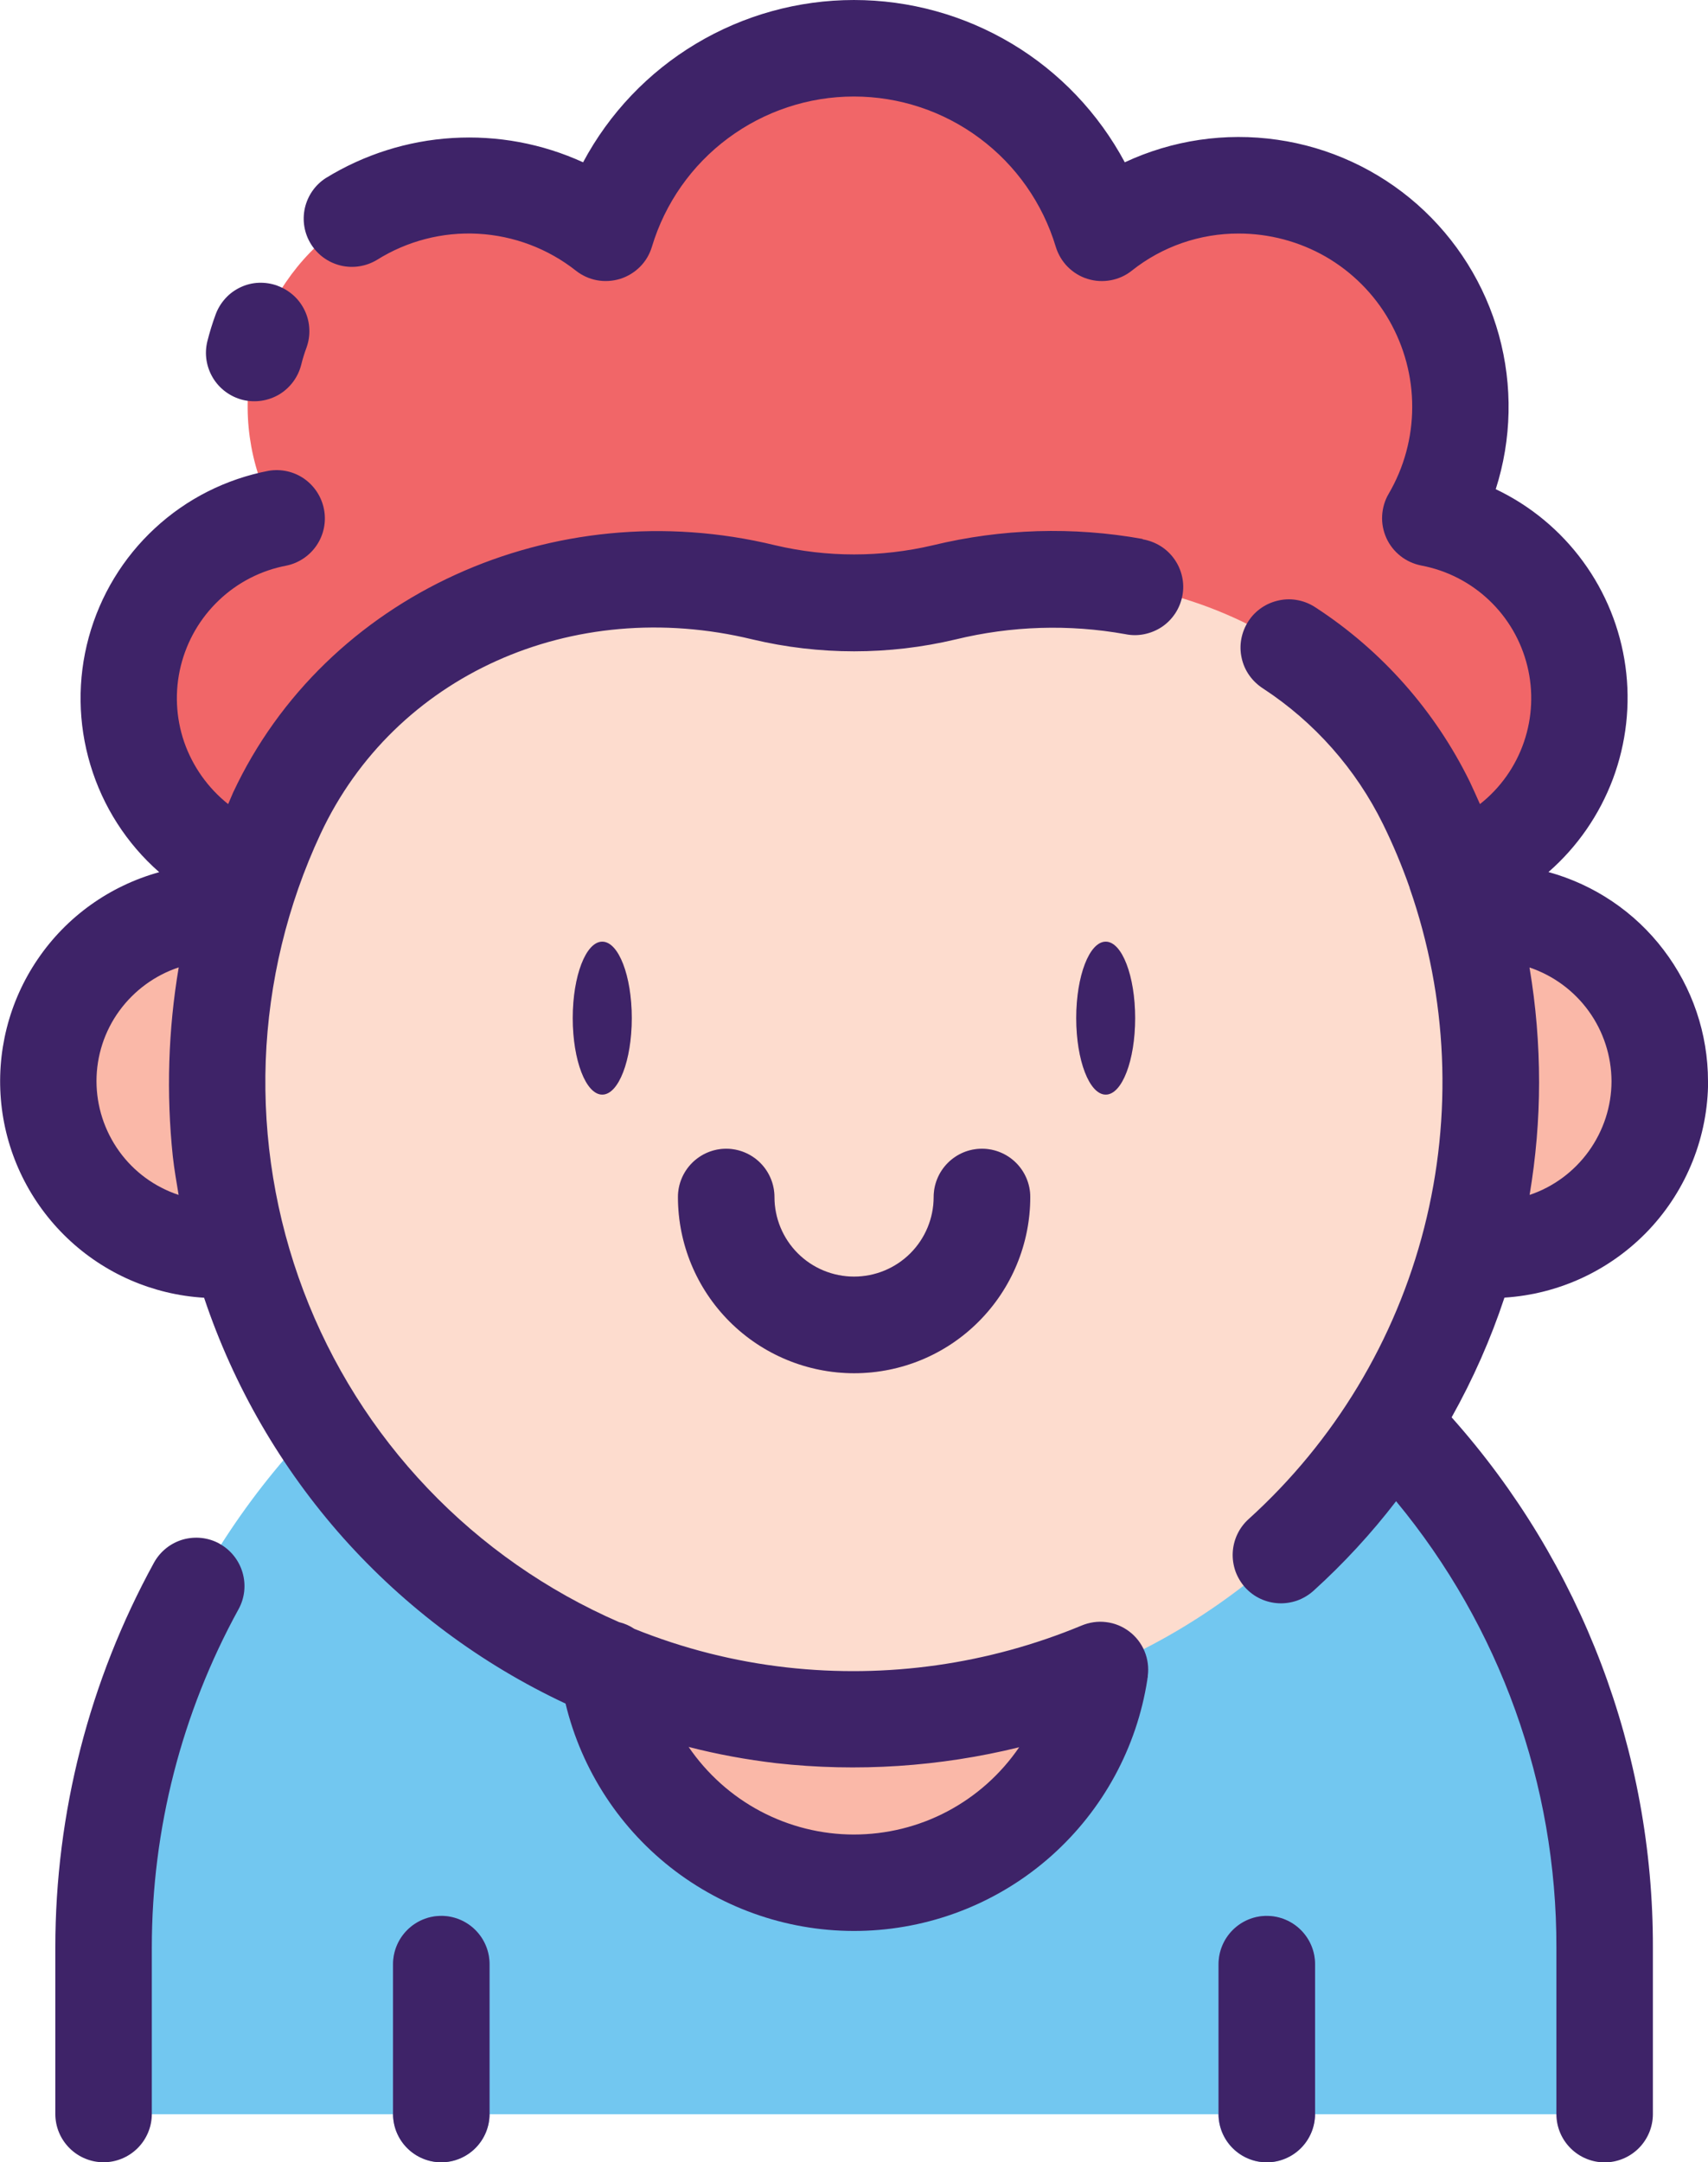 <?xml version="1.0" encoding="UTF-8"?> <svg xmlns="http://www.w3.org/2000/svg" id="Layer_2" viewBox="0 0 156.83 198.51"><defs><style> .cls-1 { fill: #fab8a8; } .cls-2 { fill: #fddcce; } .cls-3 { fill: #3e2368; } .cls-4 { fill: #f16668; } .cls-5 { fill: #72c7f0; } .cls-6 { fill: #7292cb; } </style></defs><g id="Layer_1-2" data-name="Layer_1"><path class="cls-5" d="M78.42,109.89c-9.05,0-18.01,1.78-26.37,5.25-8.36,3.46-15.96,8.54-22.35,14.94-6.4,6.4-11.47,14-14.94,22.36-3.46,8.36-5.24,17.32-5.24,26.37v15.29h137.81v-15.29c0-9.05-1.78-18.01-5.24-26.37-3.46-8.36-8.54-15.96-14.94-22.36-6.4-6.4-13.99-11.47-22.35-14.94-8.36-3.46-17.32-5.25-26.37-5.25Z"></path><path class="cls-1" d="M30.91,110.22c6.06-6.06,6.06-15.88,0-21.93-6.06-6.06-15.88-6.06-21.93,0-6.06,6.06-6.06,15.88,0,21.93,6.06,6.06,15.88,6.06,21.93,0Z"></path><path class="cls-1" d="M147.86,110.22c6.06-6.06,6.06-15.88,0-21.93-6.06-6.06-15.88-6.06-21.93,0-6.06,6.06-6.06,15.88,0,21.93,6.06,6.06,15.88,6.06,21.93,0Z"></path><path class="cls-4" d="M131.34,47.56c2.38-4.09,3.26-8.88,2.49-13.55-.77-4.67-3.15-8.92-6.72-12.02-3.57-3.1-8.11-4.86-12.84-4.98-4.73-.11-9.35,1.43-13.07,4.36-1.48-4.89-4.49-9.18-8.59-12.23-4.1-3.05-9.08-4.69-14.19-4.69s-10.09,1.65-14.19,4.69c-4.1,3.05-7.12,7.34-8.59,12.23-3.72-2.93-8.34-4.47-13.07-4.36-4.73.11-9.27,1.87-12.84,4.98-3.57,3.1-5.95,7.36-6.72,12.02-.77,4.67.11,9.46,2.49,13.55-4.12.79-7.8,3.08-10.32,6.44-2.52,3.36-3.69,7.53-3.3,11.71.4,4.18,2.34,8.06,5.45,10.88,3.11,2.82,7.16,4.38,11.35,4.38h99.48c4.2,0,8.25-1.55,11.35-4.38,3.11-2.82,5.05-6.7,5.45-10.88s-.78-8.36-3.3-11.71-6.2-5.65-10.32-6.44h0Z"></path><path class="cls-1" d="M87.15,171.11c11.65-4.82,17.18-18.18,12.35-29.82-4.82-11.65-18.18-17.18-29.82-12.35-11.65,4.82-17.18,18.18-12.35,29.82,4.82,11.65,18.18,17.18,29.82,12.35Z"></path><path class="cls-2" d="M86.71,54.37c-5.45,1.29-11.13,1.29-16.58,0-17.99-4.38-36.88,3.51-44.72,20.29-4.17,8.95-6,18.81-5.33,28.66.67,9.85,3.83,19.37,9.17,27.67,5.35,8.3,12.71,15.11,21.39,19.8,8.69,4.69,18.42,7.1,28.29,7.01,9.87-.09,19.56-2.68,28.17-7.52,8.6-4.85,15.84-11.79,21.03-20.18,5.19-8.4,8.18-17.97,8.67-27.83.49-9.86-1.51-19.69-5.84-28.56-7.97-16.28-26.66-23.62-44.27-19.33Z"></path><path class="cls-1" d="M55.3,86.45c-1.5,0-2.71,3.15-2.71,7.02s1.22,7.03,2.71,7.03,2.71-3.15,2.71-7.03-1.21-7.02-2.71-7.02ZM101.53,86.45c-1.5,0-2.71,3.15-2.71,7.02s1.21,7.03,2.71,7.03,2.7-3.15,2.7-7.03-1.21-7.02-2.7-7.02Z"></path><path class="cls-6" d="M116.32,175.89c-.58,0-1.16.11-1.7.34-.54.22-1.03.55-1.44.96-.41.41-.74.9-.96,1.44-.22.54-.34,1.11-.34,1.7v13.76c0,1.17.47,2.3,1.3,3.13.83.83,1.96,1.3,3.13,1.3s2.3-.47,3.13-1.3c.83-.83,1.3-1.96,1.3-3.13v-13.76c0-1.18-.47-2.3-1.3-3.13-.83-.83-1.96-1.3-3.13-1.3ZM40.52,175.89c-1.18,0-2.3.47-3.13,1.3-.83.83-1.3,1.96-1.3,3.13v13.76c0,1.17.47,2.3,1.3,3.13.83.83,1.96,1.3,3.13,1.3s2.3-.47,3.13-1.3c.83-.83,1.3-1.96,1.3-3.13v-13.76c0-.58-.11-1.16-.34-1.7-.22-.54-.55-1.03-.96-1.44-.41-.41-.9-.74-1.44-.96-.54-.22-1.11-.34-1.7-.34Z"></path><path class="cls-1" d="M90.16,105.46c-1.18,0-2.3.47-3.13,1.3-.83.83-1.3,1.96-1.3,3.13,0,1.94-.77,3.8-2.14,5.17-1.37,1.37-3.23,2.14-5.17,2.14s-3.8-.77-5.17-2.14c-1.37-1.37-2.14-3.23-2.14-5.17,0-1.17-.47-2.3-1.3-3.13-.83-.83-1.96-1.3-3.13-1.3s-2.3.47-3.13,1.3c-.83.83-1.3,1.96-1.3,3.13,0,4.29,1.7,8.4,4.74,11.44,3.03,3.03,7.15,4.74,11.44,4.74s8.4-1.7,11.43-4.74c3.03-3.03,4.74-7.15,4.74-11.44,0-1.17-.47-2.3-1.3-3.13-.83-.83-1.96-1.3-3.13-1.3Z"></path><path class="cls-3" d="M20.16,141.72c-1.03-.57-2.24-.7-3.37-.38-1.13.33-2.08,1.09-2.65,2.12-5.94,10.83-9.06,22.98-9.06,35.33v15.29c0,1.18.47,2.3,1.3,3.13.83.83,1.96,1.3,3.13,1.3s2.3-.47,3.13-1.3c.83-.83,1.3-1.96,1.3-3.13v-15.29c0-10.86,2.74-21.54,7.96-31.05.57-1.03.7-2.24.37-3.37-.33-1.13-1.09-2.08-2.12-2.65ZM25.48,26.23c-.55-.2-1.13-.29-1.71-.27-.58.02-1.15.16-1.68.41-.53.25-1,.59-1.39,1.02s-.7.93-.9,1.48c-.3.81-.55,1.63-.76,2.46-.14.57-.17,1.15-.08,1.73.09.58.29,1.13.59,1.63.61,1.01,1.59,1.73,2.73,2.02,1.14.28,2.35.1,3.36-.5,1.01-.61,1.73-1.59,2.02-2.73.13-.53.29-1.05.48-1.56.2-.55.29-1.13.26-1.71-.02-.58-.16-1.15-.41-1.68-.25-.53-.59-1-1.02-1.39-.43-.39-.93-.7-1.48-.9ZM116.32,175.89c-1.18,0-2.3.47-3.13,1.3-.83.83-1.3,1.96-1.3,3.13v13.76c0,1.18.47,2.3,1.3,3.13.83.83,1.96,1.3,3.13,1.3s2.3-.47,3.13-1.3c.83-.83,1.3-1.96,1.3-3.13v-13.76c0-1.18-.47-2.3-1.3-3.13-.83-.83-1.96-1.3-3.13-1.3ZM40.52,175.89c-1.18,0-2.3.47-3.13,1.3-.83.83-1.3,1.96-1.3,3.13v13.76c0,1.18.47,2.3,1.3,3.13.83.83,1.96,1.3,3.13,1.3s2.3-.47,3.13-1.3c.83-.83,1.3-1.96,1.3-3.13v-13.76c0-1.18-.47-2.3-1.3-3.13-.83-.83-1.96-1.3-3.13-1.3ZM156.83,99.26c0-4.36-1.44-8.6-4.09-12.07-2.64-3.47-6.35-5.97-10.56-7.13,2.65-2.31,4.68-5.25,5.92-8.55,1.23-3.3,1.63-6.85,1.15-10.33-.48-3.49-1.82-6.8-3.9-9.64-2.08-2.84-4.83-5.12-8.01-6.63,1.47-4.59,1.57-9.5.29-14.15-1.28-4.64-3.89-8.81-7.5-12-3.61-3.18-8.08-5.25-12.85-5.93-4.77-.69-9.63.03-14,2.07-2.41-4.5-5.99-8.27-10.37-10.89-4.38-2.62-9.39-4.01-14.5-4.01s-10.12,1.39-14.5,4.01c-4.38,2.62-7.97,6.39-10.37,10.89-3.76-1.72-7.87-2.48-12-2.23-4.12.25-8.12,1.52-11.63,3.68-.98.63-1.66,1.62-1.92,2.76-.25,1.14-.05,2.32.57,3.31.62.99,1.6,1.69,2.73,1.96,1.13.27,2.32.08,3.32-.52,2.78-1.74,6.02-2.58,9.29-2.4,3.27.18,6.41,1.36,8.98,3.39.57.45,1.24.75,1.94.88.71.13,1.44.08,2.13-.13.69-.22,1.31-.6,1.82-1.11.51-.51.88-1.14,1.09-1.84,1.2-3.99,3.65-7.48,6.99-9.96,3.34-2.48,7.39-3.83,11.55-3.83s8.21,1.34,11.55,3.83c3.34,2.48,5.79,5.98,6.99,9.96.21.69.58,1.32,1.09,1.84.51.51,1.13.9,1.82,1.11.69.22,1.42.26,2.13.13.71-.13,1.38-.43,1.94-.88,2.79-2.22,6.26-3.42,9.82-3.41,2.8,0,5.55.73,7.98,2.12,2.42,1.4,4.44,3.41,5.83,5.84s2.13,5.18,2.12,7.97c0,2.8-.75,5.55-2.16,7.96-.36.61-.56,1.3-.6,2.01-.04.71.1,1.41.39,2.06.29.64.74,1.21,1.3,1.65.56.44,1.21.73,1.91.87,2.34.44,4.5,1.55,6.22,3.18,1.73,1.64,2.94,3.73,3.51,6.04.57,2.31.46,4.73-.31,6.98-.77,2.25-2.17,4.23-4.04,5.7-.31-.69-.61-1.38-.94-2.07-3.19-6.49-8.06-12.01-14.12-15.96-.49-.33-1.03-.56-1.61-.68-.58-.12-1.17-.12-1.75,0s-1.12.34-1.61.67c-.49.33-.91.75-1.23,1.25-.32.49-.54,1.04-.65,1.62-.11.58-.1,1.17.03,1.75.12.57.36,1.12.7,1.6.34.48.77.89,1.27,1.21,4.72,3.09,8.52,7.39,11.01,12.45.93,1.89,1.74,3.83,2.44,5.82v.03c3.5,10.04,3.97,20.9,1.34,31.21-2.63,10.31-8.24,19.61-16.13,26.75-.43.39-.78.86-1.03,1.39s-.39,1.1-.42,1.68c-.03.58.06,1.16.25,1.71.2.55.5,1.05.89,1.49.39.43.86.78,1.39,1.03s1.1.39,1.68.42c.58.03,1.16-.06,1.71-.25.55-.2,1.05-.5,1.49-.89,2.77-2.51,5.31-5.26,7.59-8.23,9.54,11.52,14.75,26.02,14.72,40.98v15.29c0,1.18.47,2.3,1.3,3.13.83.83,1.96,1.3,3.13,1.3s2.3-.47,3.13-1.3c.83-.83,1.3-1.96,1.3-3.13v-15.29c.04-17.95-6.54-35.28-18.48-48.68,1.96-3.5,3.59-7.18,4.85-10.99,5.06-.32,9.8-2.55,13.28-6.24,3.47-3.69,5.41-8.57,5.42-13.63ZM147.97,99.26c0,2.31-.74,4.55-2.09,6.43-1.35,1.87-3.25,3.28-5.43,4.01.57-3.41.87-6.87.87-10.33,0-3.53-.29-7.06-.88-10.55,2.19.74,4.09,2.14,5.44,4.01,1.35,1.87,2.08,4.12,2.09,6.43Z"></path><path class="cls-3" d="M104.92,49.48c-6.39-1.15-12.95-.95-19.26.58-4.76,1.12-9.72,1.12-14.48,0-20.38-4.96-41.32,4.6-49.78,22.71-.16.35-.29.7-.45,1.05-1.86-1.48-3.26-3.46-4.04-5.7-.77-2.25-.88-4.67-.31-6.98.57-2.31,1.78-4.4,3.51-6.04,1.72-1.64,3.88-2.74,6.22-3.18,1.13-.24,2.12-.92,2.76-1.88.64-.96.88-2.14.66-3.28-.22-1.14-.87-2.14-1.82-2.81-.95-.66-2.12-.92-3.26-.73-3.91.75-7.53,2.57-10.45,5.28-2.92,2.7-5.02,6.17-6.07,10.01-1.05,3.84-1,7.89.15,11.71,1.14,3.81,3.33,7.23,6.32,9.85-4.55,1.26-8.5,4.08-11.15,7.98-2.66,3.9-3.84,8.61-3.35,13.3s2.64,9.05,6.05,12.31,7.86,5.2,12.57,5.48c2.72,8.13,7.07,15.63,12.77,22.04,5.71,6.4,12.65,11.58,20.42,15.22,1.48,6.14,5.04,11.57,10.07,15.37,5.04,3.8,11.24,5.74,17.54,5.48,6.31-.26,12.33-2.7,17.03-6.9,4.71-4.21,7.81-9.91,8.78-16.15v-.03c0-.07.03-.14.04-.21,0-.07,0-.06,0-.1.1-.77,0-1.55-.3-2.27-.3-.72-.78-1.34-1.4-1.81s-1.35-.77-2.12-.86c-.77-.1-1.55.02-2.27.32-8.55,3.55-17.86,4.87-27.05,3.84-4.81-.54-9.51-1.73-14-3.54-.43-.29-.91-.5-1.41-.62-6.61-2.88-12.59-7.05-17.56-12.27-4.98-5.22-8.86-11.39-11.41-18.13s-3.73-13.93-3.47-21.14c.27-7.21,1.98-14.29,5.03-20.82,6.79-14.54,23.1-21.88,39.66-17.86,6.14,1.46,12.53,1.46,18.67,0,5.1-1.24,10.4-1.41,15.57-.48.58.12,1.17.12,1.75,0,.58-.12,1.13-.35,1.61-.67.49-.33.9-.75,1.23-1.25.32-.49.54-1.04.65-1.62.11-.58.1-1.17-.03-1.75-.13-.58-.37-1.12-.71-1.6-.34-.48-.77-.89-1.27-1.2-.5-.31-1.06-.52-1.64-.62h0ZM15.87,106.18c.13,1.19.34,2.35.53,3.52-2.2-.73-4.11-2.13-5.46-4.01-1.35-1.88-2.08-4.13-2.08-6.44,0-2.31.73-4.57,2.09-6.44s3.27-3.27,5.46-4c-.97,5.74-1.15,11.59-.54,17.38ZM71.27,161.87c7.46.83,15.02.33,22.31-1.46-1.69,2.47-3.95,4.49-6.6,5.89-2.65,1.4-5.59,2.12-8.58,2.12-2.99,0-5.94-.74-8.58-2.14-2.64-1.4-4.9-3.43-6.59-5.9,2.64.68,5.33,1.17,8.04,1.49Z"></path><path class="cls-3" d="M55.3,86.45c-1.5,0-2.71,3.14-2.71,7.02s1.21,7.02,2.71,7.02,2.71-3.14,2.71-7.02-1.21-7.02-2.71-7.02ZM101.53,86.45c-1.5,0-2.71,3.14-2.71,7.02s1.21,7.02,2.71,7.02,2.7-3.14,2.7-7.02-1.21-7.02-2.7-7.02ZM90.16,105.46c-1.18,0-2.3.47-3.13,1.3-.83.83-1.3,1.96-1.3,3.13,0,1.94-.77,3.8-2.14,5.17-1.37,1.37-3.23,2.14-5.17,2.14s-3.8-.77-5.17-2.14c-1.37-1.37-2.14-3.23-2.14-5.17,0-1.17-.47-2.3-1.3-3.13-.83-.83-1.96-1.3-3.13-1.3s-2.3.47-3.13,1.3c-.83.83-1.3,1.96-1.3,3.13,0,4.29,1.7,8.4,4.74,11.44,3.03,3.03,7.15,4.74,11.44,4.74s8.4-1.7,11.43-4.74c3.03-3.03,4.74-7.15,4.74-11.44,0-1.17-.47-2.3-1.3-3.13-.83-.83-1.96-1.3-3.13-1.3Z"></path></g></svg> 
